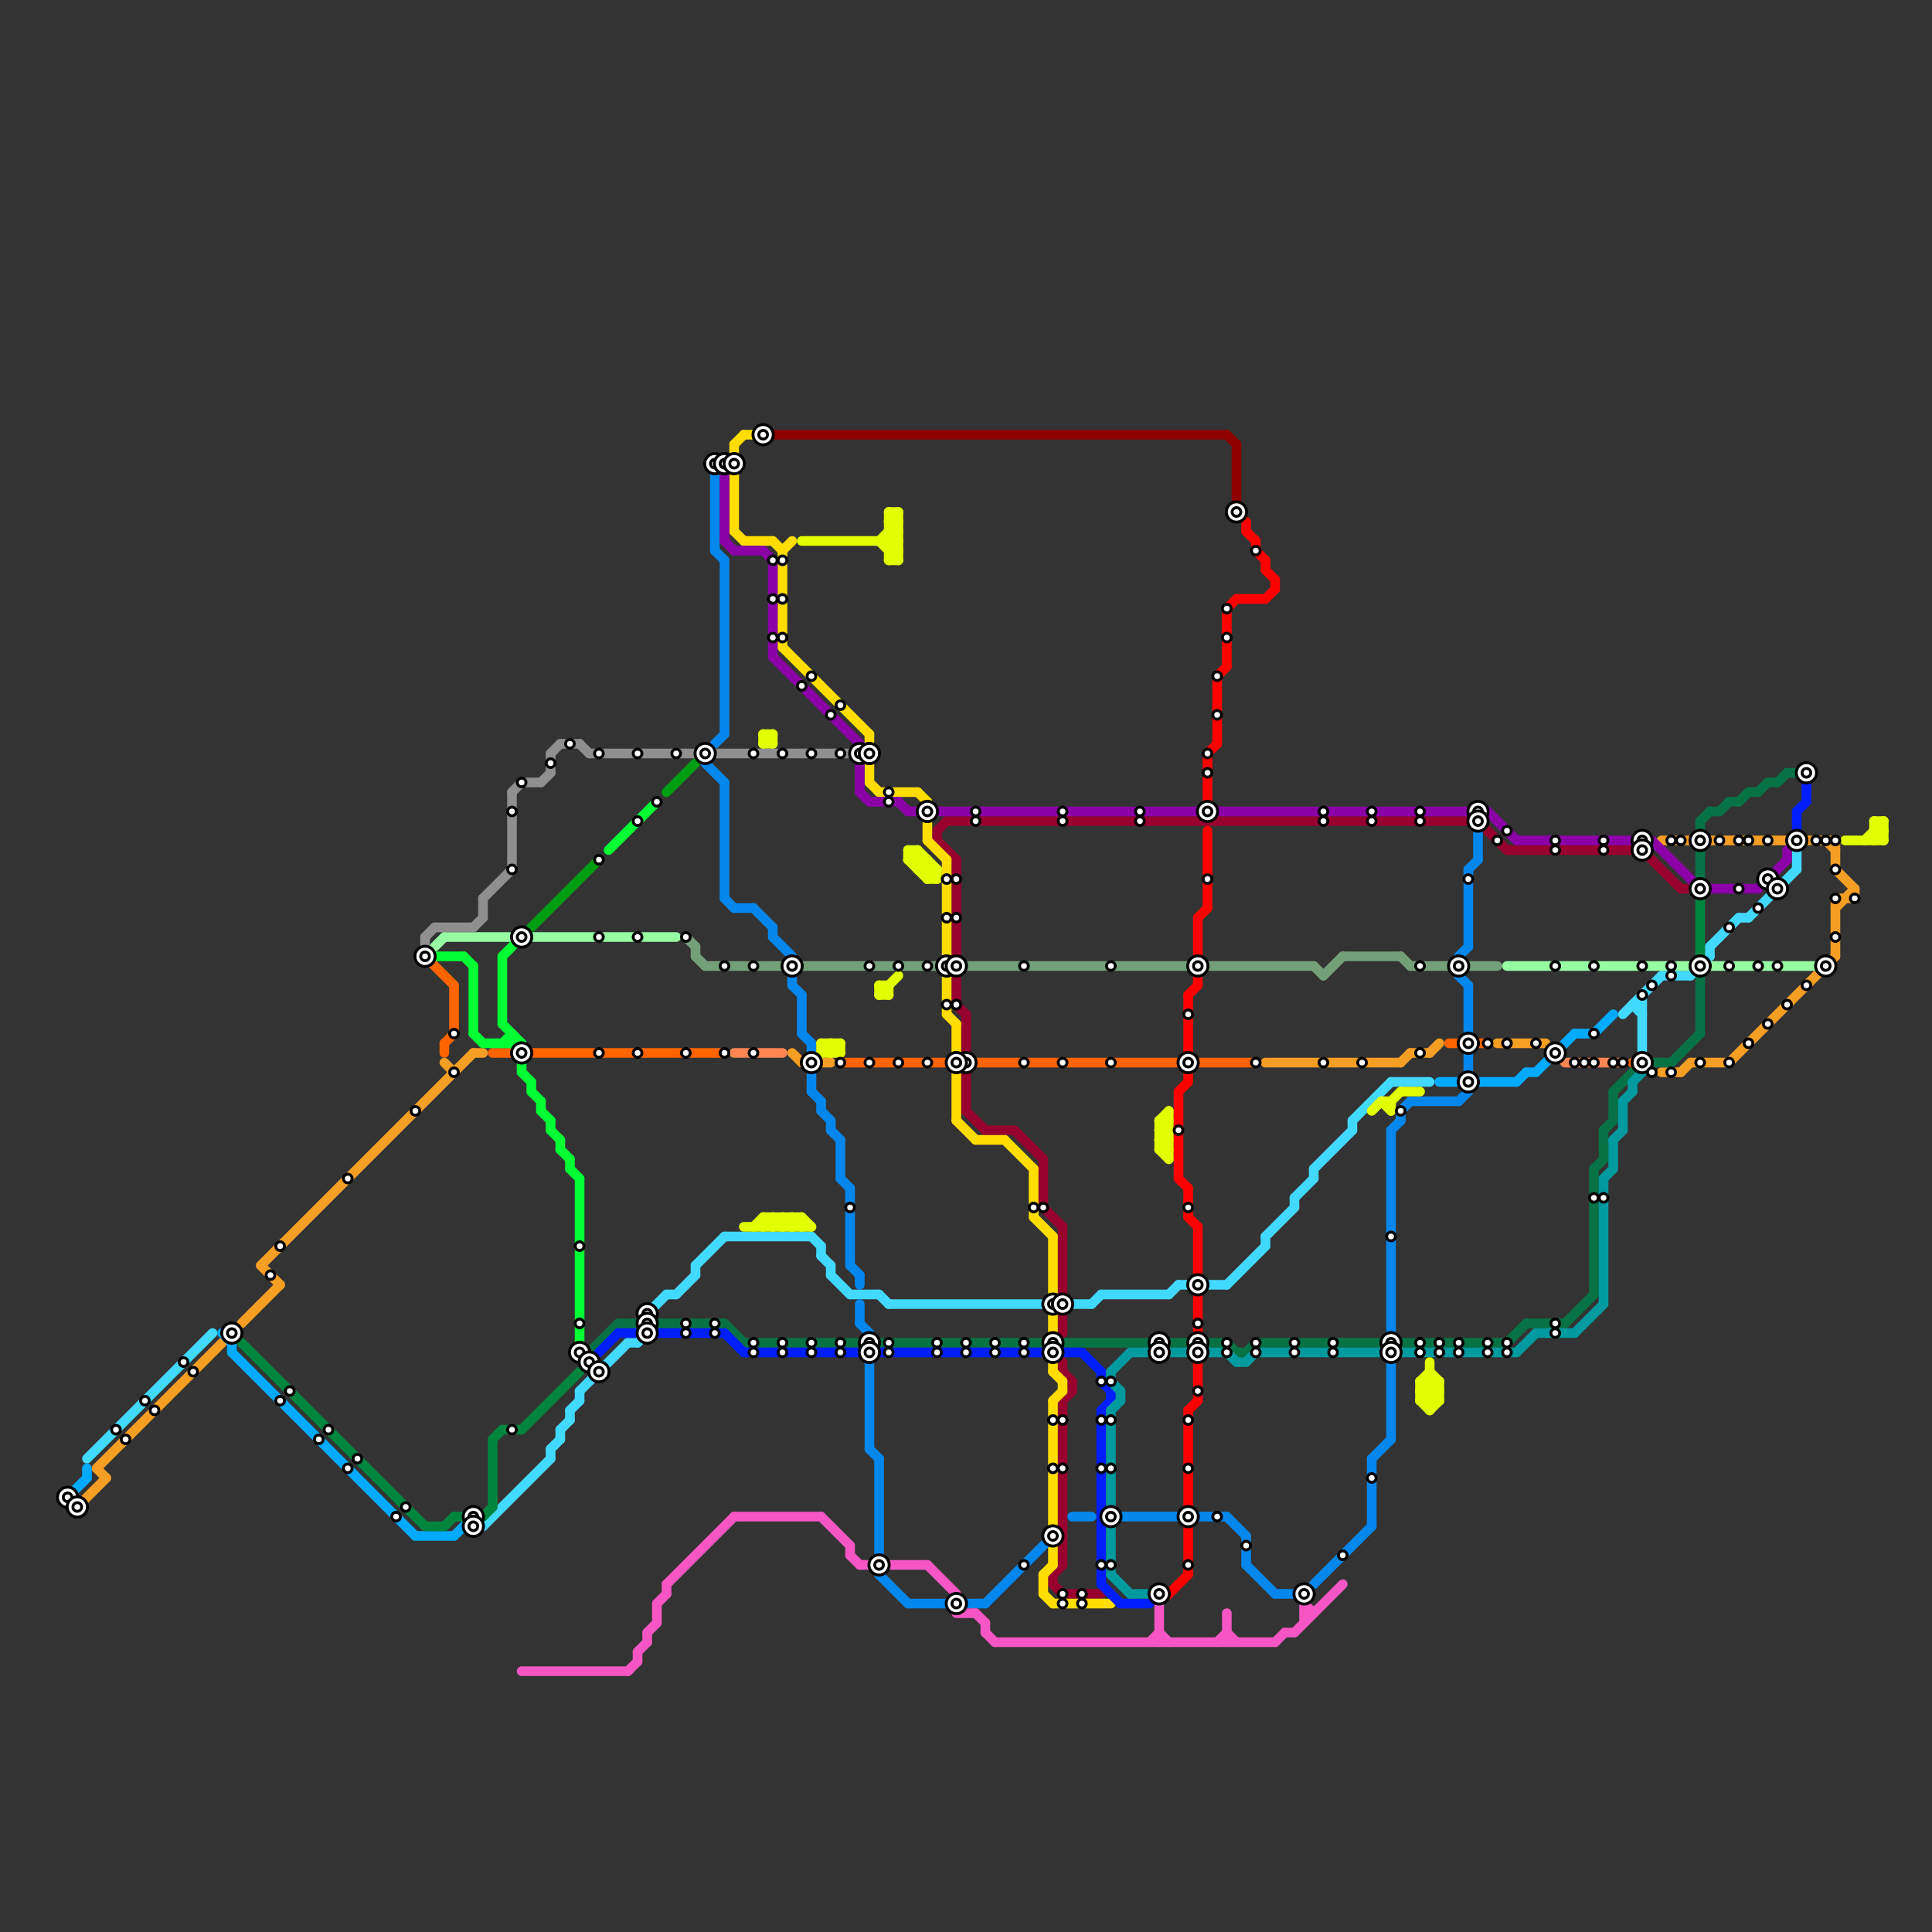 
<svg version="1.1" xmlns="http://www.w3.org/2000/svg" viewBox="0 0 200 200">
<rect x="0" y="0" width="200" height="200" fill="#333333" stroke="none"/>
<style>text { font: 1px Helvetica; font-weight: 600; white-space: pre; dominant-baseline: central; } line { stroke-width: 1; fill: none; stroke-linecap: round; stroke-linejoin: round; } .c0 { stroke: #42d9ff } .c1 { stroke: #f59e24 } .c2 { stroke: #73a079 } .c3 { stroke: #98002e } .c4 { stroke: #ffdd00 } .c5 { stroke: #077344 } .c6 { stroke: #001eff } .c7 { stroke: #0487ec } .c8 { stroke: #f556c3 } .c9 { stroke: #8f0000 } .c10 { stroke: #8c00a8 } .c11 { stroke: #ff6400 } .c12 { stroke: #009a9f } .c13 { stroke: #e1ff00 } .c14 { stroke: #ff0000 } .c15 { stroke: #00aaff } .c16 { stroke: #96fda2 } .c17 { stroke: #ff8652 } .c18 { stroke: #00853f } .c19 { stroke: #8f8f8f } .c20 { stroke: #00ff33 } .c21 { stroke: #019d13 }</style><defs><g id="wm-xf"><circle r="1.2" fill="#000"/><circle r="0.9" fill="#fff"/><circle r="0.6" fill="#000"/><circle r="0.3" fill="#fff"/></g><g id="wm"><circle r="0.6" fill="#000"/><circle r="0.3" fill="#fff"/></g></defs><line class="c0" x1="85" y1="129" x2="85" y2="130"/><line class="c0" x1="84" y1="128" x2="85" y2="129"/><line class="c0" x1="59" y1="146" x2="59" y2="147"/><line class="c0" x1="172" y1="101" x2="175" y2="101"/><line class="c0" x1="60" y1="144" x2="65" y2="139"/><line class="c0" x1="122" y1="133" x2="127" y2="133"/><line class="c0" x1="140" y1="116" x2="144" y2="112"/><line class="c0" x1="9" y1="151" x2="22" y2="138"/><line class="c0" x1="59" y1="146" x2="60" y2="145"/><line class="c0" x1="169" y1="104" x2="170" y2="104"/><line class="c0" x1="134" y1="124" x2="134" y2="125"/><line class="c0" x1="86" y1="131" x2="86" y2="132"/><line class="c0" x1="66" y1="139" x2="67" y2="138"/><line class="c0" x1="49" y1="158" x2="50" y2="158"/><line class="c0" x1="186" y1="88" x2="186" y2="90"/><line class="c0" x1="70" y1="134" x2="72" y2="132"/><line class="c0" x1="111" y1="135" x2="113" y2="135"/><line class="c0" x1="140" y1="116" x2="140" y2="117"/><line class="c0" x1="85" y1="130" x2="86" y2="131"/><line class="c0" x1="134" y1="124" x2="136" y2="122"/><line class="c0" x1="60" y1="144" x2="60" y2="145"/><line class="c0" x1="67" y1="136" x2="67" y2="138"/><line class="c0" x1="136" y1="121" x2="140" y2="117"/><line class="c0" x1="170" y1="103" x2="170" y2="109"/><line class="c0" x1="72" y1="131" x2="72" y2="132"/><line class="c0" x1="72" y1="131" x2="75" y2="128"/><line class="c0" x1="177" y1="98" x2="180" y2="95"/><line class="c0" x1="57" y1="150" x2="57" y2="151"/><line class="c0" x1="50" y1="158" x2="57" y2="151"/><line class="c0" x1="180" y1="95" x2="181" y2="95"/><line class="c0" x1="136" y1="121" x2="136" y2="122"/><line class="c0" x1="121" y1="134" x2="122" y2="133"/><line class="c0" x1="75" y1="128" x2="84" y2="128"/><line class="c0" x1="144" y1="112" x2="148" y2="112"/><line class="c0" x1="177" y1="98" x2="177" y2="99"/><line class="c0" x1="127" y1="133" x2="131" y2="129"/><line class="c0" x1="69" y1="134" x2="70" y2="134"/><line class="c0" x1="65" y1="139" x2="66" y2="139"/><line class="c0" x1="131" y1="128" x2="134" y2="125"/><line class="c0" x1="67" y1="136" x2="69" y2="134"/><line class="c0" x1="168" y1="105" x2="172" y2="101"/><line class="c0" x1="58" y1="148" x2="58" y2="149"/><line class="c0" x1="113" y1="135" x2="114" y2="134"/><line class="c0" x1="175" y1="101" x2="177" y2="99"/><line class="c0" x1="86" y1="132" x2="88" y2="134"/><line class="c0" x1="131" y1="128" x2="131" y2="129"/><line class="c0" x1="88" y1="134" x2="91" y2="134"/><line class="c0" x1="91" y1="134" x2="92" y2="135"/><line class="c0" x1="114" y1="134" x2="121" y2="134"/><line class="c0" x1="57" y1="150" x2="58" y2="149"/><line class="c0" x1="181" y1="95" x2="186" y2="90"/><line class="c0" x1="169" y1="104" x2="170" y2="105"/><line class="c0" x1="58" y1="148" x2="59" y2="147"/><line class="c0" x1="92" y1="135" x2="108" y2="135"/><line class="c1" x1="131" y1="110" x2="145" y2="110"/><line class="c1" x1="145" y1="110" x2="146" y2="109"/><line class="c1" x1="190" y1="90" x2="192" y2="92"/><line class="c1" x1="8" y1="156" x2="11" y2="153"/><line class="c1" x1="174" y1="111" x2="175" y2="110"/><line class="c1" x1="179" y1="110" x2="190" y2="99"/><line class="c1" x1="172" y1="111" x2="174" y2="111"/><line class="c1" x1="82" y1="109" x2="83" y2="110"/><line class="c1" x1="148" y1="109" x2="149" y2="108"/><line class="c1" x1="175" y1="110" x2="179" y2="110"/><line class="c1" x1="27" y1="131" x2="49" y2="109"/><line class="c1" x1="190" y1="93" x2="190" y2="99"/><line class="c1" x1="190" y1="87" x2="190" y2="90"/><line class="c1" x1="25" y1="137" x2="29" y2="133"/><line class="c1" x1="190" y1="94" x2="192" y2="92"/><line class="c1" x1="10" y1="152" x2="11" y2="153"/><line class="c1" x1="27" y1="131" x2="29" y2="133"/><line class="c1" x1="46" y1="110" x2="47" y2="111"/><line class="c1" x1="190" y1="93" x2="192" y2="93"/><line class="c1" x1="172" y1="87" x2="190" y2="87"/><line class="c1" x1="192" y1="92" x2="192" y2="93"/><line class="c1" x1="10" y1="152" x2="23" y2="139"/><line class="c1" x1="155" y1="108" x2="160" y2="108"/><line class="c1" x1="49" y1="109" x2="50" y2="109"/><line class="c1" x1="146" y1="109" x2="148" y2="109"/><line class="c1" x1="83" y1="110" x2="86" y2="110"/><line class="c1" x1="189" y1="87" x2="190" y2="88"/><line class="c2" x1="136" y1="100" x2="137" y2="101"/><line class="c2" x1="139" y1="99" x2="145" y2="99"/><line class="c2" x1="146" y1="100" x2="155" y2="100"/><line class="c2" x1="100" y1="100" x2="136" y2="100"/><line class="c2" x1="137" y1="101" x2="139" y2="99"/><line class="c2" x1="145" y1="99" x2="146" y2="100"/><line class="c2" x1="72" y1="98" x2="72" y2="99"/><line class="c2" x1="73" y1="100" x2="98" y2="100"/><line class="c2" x1="71" y1="97" x2="72" y2="98"/><line class="c2" x1="72" y1="99" x2="73" y2="100"/><line class="c3" x1="110" y1="142" x2="111" y2="143"/><line class="c3" x1="109" y1="163" x2="109" y2="164"/><line class="c3" x1="108" y1="120" x2="108" y2="125"/><line class="c3" x1="105" y1="117" x2="108" y2="120"/><line class="c3" x1="109" y1="163" x2="110" y2="162"/><line class="c3" x1="153" y1="85" x2="156" y2="88"/><line class="c3" x1="100" y1="105" x2="100" y2="115"/><line class="c3" x1="110" y1="141" x2="110" y2="142"/><line class="c3" x1="156" y1="88" x2="170" y2="88"/><line class="c3" x1="110" y1="145" x2="110" y2="162"/><line class="c3" x1="109" y1="164" x2="110" y2="165"/><line class="c3" x1="97" y1="86" x2="97" y2="87"/><line class="c3" x1="97" y1="87" x2="99" y2="89"/><line class="c3" x1="108" y1="125" x2="110" y2="127"/><line class="c3" x1="102" y1="117" x2="105" y2="117"/><line class="c3" x1="100" y1="115" x2="102" y2="117"/><line class="c3" x1="97" y1="86" x2="98" y2="85"/><line class="c3" x1="99" y1="89" x2="99" y2="104"/><line class="c3" x1="170" y1="88" x2="174" y2="92"/><line class="c3" x1="110" y1="127" x2="110" y2="138"/><line class="c3" x1="110" y1="145" x2="111" y2="144"/><line class="c3" x1="99" y1="104" x2="100" y2="105"/><line class="c3" x1="110" y1="165" x2="114" y2="165"/><line class="c3" x1="174" y1="92" x2="175" y2="92"/><line class="c3" x1="98" y1="85" x2="153" y2="85"/><line class="c3" x1="111" y1="143" x2="111" y2="144"/><line class="c4" x1="98" y1="89" x2="98" y2="99"/><line class="c4" x1="96" y1="87" x2="98" y2="89"/><line class="c4" x1="109" y1="142" x2="110" y2="143"/><line class="c4" x1="109" y1="128" x2="109" y2="142"/><line class="c4" x1="76" y1="55" x2="77" y2="56"/><line class="c4" x1="107" y1="121" x2="107" y2="126"/><line class="c4" x1="98" y1="101" x2="98" y2="105"/><line class="c4" x1="77" y1="56" x2="80" y2="56"/><line class="c4" x1="98" y1="105" x2="99" y2="106"/><line class="c4" x1="77" y1="45" x2="78" y2="45"/><line class="c4" x1="99" y1="116" x2="101" y2="118"/><line class="c4" x1="110" y1="143" x2="110" y2="144"/><line class="c4" x1="109" y1="166" x2="115" y2="166"/><line class="c4" x1="109" y1="160" x2="109" y2="162"/><line class="c4" x1="90" y1="81" x2="91" y2="82"/><line class="c4" x1="90" y1="79" x2="90" y2="81"/><line class="c4" x1="76" y1="46" x2="77" y2="45"/><line class="c4" x1="80" y1="56" x2="81" y2="57"/><line class="c4" x1="90" y1="76" x2="90" y2="77"/><line class="c4" x1="109" y1="145" x2="109" y2="158"/><line class="c4" x1="81" y1="57" x2="81" y2="67"/><line class="c4" x1="104" y1="118" x2="107" y2="121"/><line class="c4" x1="108" y1="163" x2="109" y2="162"/><line class="c4" x1="109" y1="145" x2="110" y2="144"/><line class="c4" x1="101" y1="118" x2="104" y2="118"/><line class="c4" x1="76" y1="46" x2="76" y2="55"/><line class="c4" x1="99" y1="106" x2="99" y2="109"/><line class="c4" x1="81" y1="57" x2="82" y2="56"/><line class="c4" x1="108" y1="165" x2="109" y2="166"/><line class="c4" x1="81" y1="67" x2="90" y2="76"/><line class="c4" x1="95" y1="82" x2="96" y2="83"/><line class="c4" x1="96" y1="83" x2="96" y2="87"/><line class="c4" x1="99" y1="111" x2="99" y2="116"/><line class="c4" x1="107" y1="126" x2="109" y2="128"/><line class="c4" x1="91" y1="82" x2="95" y2="82"/><line class="c4" x1="108" y1="163" x2="108" y2="165"/><line class="c5" x1="75" y1="137" x2="77" y2="139"/><line class="c5" x1="165" y1="121" x2="165" y2="134"/><line class="c5" x1="127" y1="139" x2="128" y2="140"/><line class="c5" x1="128" y1="140" x2="129" y2="140"/><line class="c5" x1="176" y1="88" x2="176" y2="91"/><line class="c5" x1="110" y1="139" x2="123" y2="139"/><line class="c5" x1="165" y1="121" x2="166" y2="120"/><line class="c5" x1="162" y1="137" x2="165" y2="134"/><line class="c5" x1="181" y1="82" x2="182" y2="82"/><line class="c5" x1="167" y1="113" x2="169" y2="111"/><line class="c5" x1="184" y1="81" x2="185" y2="80"/><line class="c5" x1="182" y1="82" x2="183" y2="81"/><line class="c5" x1="145" y1="139" x2="156" y2="139"/><line class="c5" x1="158" y1="137" x2="162" y2="137"/><line class="c5" x1="156" y1="139" x2="158" y2="137"/><line class="c5" x1="180" y1="83" x2="181" y2="82"/><line class="c5" x1="176" y1="85" x2="176" y2="86"/><line class="c5" x1="68" y1="137" x2="75" y2="137"/><line class="c5" x1="183" y1="81" x2="184" y2="81"/><line class="c5" x1="77" y1="139" x2="108" y2="139"/><line class="c5" x1="166" y1="117" x2="167" y2="116"/><line class="c5" x1="178" y1="84" x2="179" y2="83"/><line class="c5" x1="176" y1="101" x2="176" y2="107"/><line class="c5" x1="167" y1="113" x2="167" y2="116"/><line class="c5" x1="125" y1="139" x2="127" y2="139"/><line class="c5" x1="129" y1="140" x2="130" y2="139"/><line class="c5" x1="61" y1="140" x2="61" y2="141"/><line class="c5" x1="171" y1="110" x2="173" y2="110"/><line class="c5" x1="176" y1="85" x2="177" y2="84"/><line class="c5" x1="166" y1="117" x2="166" y2="120"/><line class="c5" x1="185" y1="80" x2="187" y2="80"/><line class="c5" x1="179" y1="83" x2="180" y2="83"/><line class="c5" x1="173" y1="110" x2="176" y2="107"/><line class="c5" x1="130" y1="139" x2="143" y2="139"/><line class="c5" x1="61" y1="140" x2="64" y2="137"/><line class="c5" x1="177" y1="84" x2="178" y2="84"/><line class="c5" x1="64" y1="137" x2="66" y2="137"/><line class="c6" x1="62" y1="140" x2="64" y2="138"/><line class="c6" x1="114" y1="146" x2="114" y2="164"/><line class="c6" x1="187" y1="81" x2="187" y2="83"/><line class="c6" x1="114" y1="146" x2="115" y2="145"/><line class="c6" x1="75" y1="138" x2="77" y2="140"/><line class="c6" x1="186" y1="84" x2="187" y2="83"/><line class="c6" x1="68" y1="138" x2="75" y2="138"/><line class="c6" x1="114" y1="142" x2="114" y2="143"/><line class="c6" x1="110" y1="140" x2="112" y2="140"/><line class="c6" x1="186" y1="84" x2="186" y2="86"/><line class="c6" x1="114" y1="143" x2="115" y2="144"/><line class="c6" x1="116" y1="166" x2="119" y2="166"/><line class="c6" x1="115" y1="144" x2="115" y2="145"/><line class="c6" x1="112" y1="140" x2="114" y2="142"/><line class="c6" x1="77" y1="140" x2="108" y2="140"/><line class="c6" x1="64" y1="138" x2="66" y2="138"/><line class="c6" x1="114" y1="164" x2="116" y2="166"/><line class="c7" x1="89" y1="137" x2="90" y2="138"/><line class="c7" x1="153" y1="86" x2="153" y2="89"/><line class="c7" x1="84" y1="113" x2="85" y2="114"/><line class="c7" x1="82" y1="102" x2="83" y2="103"/><line class="c7" x1="151" y1="114" x2="152" y2="113"/><line class="c7" x1="145" y1="115" x2="145" y2="116"/><line class="c7" x1="129" y1="159" x2="129" y2="162"/><line class="c7" x1="152" y1="90" x2="152" y2="98"/><line class="c7" x1="85" y1="114" x2="85" y2="115"/><line class="c7" x1="89" y1="135" x2="89" y2="137"/><line class="c7" x1="74" y1="48" x2="74" y2="57"/><line class="c7" x1="82" y1="101" x2="82" y2="102"/><line class="c7" x1="132" y1="165" x2="134" y2="165"/><line class="c7" x1="144" y1="117" x2="145" y2="116"/><line class="c7" x1="90" y1="150" x2="91" y2="151"/><line class="c7" x1="151" y1="101" x2="152" y2="102"/><line class="c7" x1="127" y1="157" x2="129" y2="159"/><line class="c7" x1="83" y1="107" x2="84" y2="108"/><line class="c7" x1="88" y1="131" x2="89" y2="132"/><line class="c7" x1="74" y1="77" x2="75" y2="76"/><line class="c7" x1="87" y1="118" x2="87" y2="122"/><line class="c7" x1="152" y1="102" x2="152" y2="107"/><line class="c7" x1="87" y1="122" x2="88" y2="123"/><line class="c7" x1="94" y1="166" x2="102" y2="166"/><line class="c7" x1="129" y1="162" x2="132" y2="165"/><line class="c7" x1="85" y1="115" x2="86" y2="116"/><line class="c7" x1="83" y1="103" x2="83" y2="107"/><line class="c7" x1="86" y1="116" x2="86" y2="117"/><line class="c7" x1="102" y1="166" x2="109" y2="159"/><line class="c7" x1="145" y1="115" x2="146" y2="114"/><line class="c7" x1="75" y1="93" x2="76" y2="94"/><line class="c7" x1="91" y1="163" x2="94" y2="166"/><line class="c7" x1="111" y1="157" x2="113" y2="157"/><line class="c7" x1="116" y1="157" x2="127" y2="157"/><line class="c7" x1="84" y1="108" x2="84" y2="109"/><line class="c7" x1="88" y1="123" x2="88" y2="131"/><line class="c7" x1="142" y1="151" x2="142" y2="158"/><line class="c7" x1="91" y1="151" x2="91" y2="163"/><line class="c7" x1="142" y1="151" x2="144" y2="149"/><line class="c7" x1="75" y1="58" x2="75" y2="76"/><line class="c7" x1="152" y1="109" x2="152" y2="111"/><line class="c7" x1="74" y1="57" x2="75" y2="58"/><line class="c7" x1="80" y1="96" x2="80" y2="97"/><line class="c7" x1="80" y1="97" x2="82" y2="99"/><line class="c7" x1="84" y1="111" x2="84" y2="113"/><line class="c7" x1="89" y1="132" x2="89" y2="133"/><line class="c7" x1="73" y1="79" x2="75" y2="81"/><line class="c7" x1="76" y1="94" x2="78" y2="94"/><line class="c7" x1="152" y1="90" x2="153" y2="89"/><line class="c7" x1="78" y1="94" x2="80" y2="96"/><line class="c7" x1="90" y1="141" x2="90" y2="150"/><line class="c7" x1="86" y1="117" x2="87" y2="118"/><line class="c7" x1="151" y1="99" x2="152" y2="98"/><line class="c7" x1="144" y1="141" x2="144" y2="149"/><line class="c7" x1="136" y1="164" x2="142" y2="158"/><line class="c7" x1="75" y1="81" x2="75" y2="93"/><line class="c7" x1="146" y1="114" x2="151" y2="114"/><line class="c7" x1="144" y1="117" x2="144" y2="139"/><line class="c8" x1="65" y1="173" x2="66" y2="172"/><line class="c8" x1="103" y1="170" x2="132" y2="170"/><line class="c8" x1="120" y1="166" x2="120" y2="170"/><line class="c8" x1="99" y1="167" x2="101" y2="167"/><line class="c8" x1="66" y1="171" x2="66" y2="172"/><line class="c8" x1="127" y1="169" x2="128" y2="170"/><line class="c8" x1="68" y1="166" x2="68" y2="168"/><line class="c8" x1="67" y1="169" x2="68" y2="168"/><line class="c8" x1="69" y1="164" x2="69" y2="165"/><line class="c8" x1="66" y1="171" x2="67" y2="170"/><line class="c8" x1="132" y1="170" x2="133" y2="169"/><line class="c8" x1="89" y1="162" x2="90" y2="162"/><line class="c8" x1="101" y1="167" x2="102" y2="168"/><line class="c8" x1="54" y1="173" x2="65" y2="173"/><line class="c8" x1="88" y1="161" x2="89" y2="162"/><line class="c8" x1="134" y1="169" x2="139" y2="164"/><line class="c8" x1="119" y1="170" x2="120" y2="169"/><line class="c8" x1="102" y1="168" x2="102" y2="169"/><line class="c8" x1="127" y1="167" x2="127" y2="170"/><line class="c8" x1="133" y1="169" x2="134" y2="169"/><line class="c8" x1="102" y1="169" x2="103" y2="170"/><line class="c8" x1="92" y1="162" x2="96" y2="162"/><line class="c8" x1="68" y1="166" x2="69" y2="165"/><line class="c8" x1="135" y1="166" x2="136" y2="167"/><line class="c8" x1="135" y1="167" x2="136" y2="167"/><line class="c8" x1="135" y1="165" x2="135" y2="168"/><line class="c8" x1="69" y1="164" x2="76" y2="157"/><line class="c8" x1="120" y1="169" x2="121" y2="170"/><line class="c8" x1="96" y1="162" x2="99" y2="165"/><line class="c8" x1="126" y1="170" x2="127" y2="169"/><line class="c8" x1="85" y1="157" x2="88" y2="160"/><line class="c8" x1="67" y1="169" x2="67" y2="170"/><line class="c8" x1="76" y1="157" x2="85" y2="157"/><line class="c8" x1="88" y1="160" x2="88" y2="161"/><line class="c9" x1="127" y1="45" x2="128" y2="46"/><line class="c9" x1="79" y1="45" x2="127" y2="45"/><line class="c9" x1="128" y1="46" x2="128" y2="53"/><line class="c10" x1="171" y1="87" x2="176" y2="92"/><line class="c10" x1="185" y1="88" x2="185" y2="89"/><line class="c10" x1="76" y1="57" x2="79" y2="57"/><line class="c10" x1="94" y1="84" x2="95" y2="84"/><line class="c10" x1="80" y1="58" x2="80" y2="68"/><line class="c10" x1="80" y1="68" x2="89" y2="77"/><line class="c10" x1="176" y1="92" x2="182" y2="92"/><line class="c10" x1="126" y1="84" x2="154" y2="84"/><line class="c10" x1="157" y1="87" x2="171" y2="87"/><line class="c10" x1="75" y1="56" x2="76" y2="57"/><line class="c10" x1="89" y1="79" x2="89" y2="82"/><line class="c10" x1="89" y1="82" x2="90" y2="83"/><line class="c10" x1="75" y1="48" x2="75" y2="56"/><line class="c10" x1="182" y1="92" x2="185" y2="89"/><line class="c10" x1="90" y1="83" x2="93" y2="83"/><line class="c10" x1="154" y1="84" x2="157" y2="87"/><line class="c10" x1="79" y1="57" x2="80" y2="58"/><line class="c10" x1="97" y1="84" x2="124" y2="84"/><line class="c10" x1="93" y1="83" x2="94" y2="84"/><line class="c11" x1="46" y1="108" x2="47" y2="107"/><line class="c11" x1="47" y1="102" x2="47" y2="107"/><line class="c11" x1="150" y1="108" x2="154" y2="108"/><line class="c11" x1="170" y1="110" x2="171" y2="111"/><line class="c11" x1="87" y1="110" x2="99" y2="110"/><line class="c11" x1="51" y1="109" x2="53" y2="109"/><line class="c11" x1="101" y1="110" x2="130" y2="110"/><line class="c11" x1="44" y1="99" x2="47" y2="102"/><line class="c11" x1="169" y1="110" x2="170" y2="110"/><line class="c11" x1="55" y1="109" x2="75" y2="109"/><line class="c11" x1="46" y1="108" x2="46" y2="109"/><line class="c12" x1="115" y1="142" x2="115" y2="143"/><line class="c12" x1="128" y1="141" x2="129" y2="141"/><line class="c12" x1="169" y1="112" x2="169" y2="113"/><line class="c12" x1="129" y1="141" x2="130" y2="140"/><line class="c12" x1="157" y1="140" x2="159" y2="138"/><line class="c12" x1="167" y1="118" x2="168" y2="117"/><line class="c12" x1="115" y1="142" x2="117" y2="140"/><line class="c12" x1="117" y1="165" x2="119" y2="165"/><line class="c12" x1="115" y1="146" x2="116" y2="145"/><line class="c12" x1="115" y1="163" x2="117" y2="165"/><line class="c12" x1="169" y1="112" x2="170" y2="111"/><line class="c12" x1="167" y1="118" x2="167" y2="121"/><line class="c12" x1="159" y1="138" x2="163" y2="138"/><line class="c12" x1="168" y1="114" x2="169" y2="113"/><line class="c12" x1="116" y1="144" x2="116" y2="145"/><line class="c12" x1="115" y1="143" x2="116" y2="144"/><line class="c12" x1="117" y1="140" x2="127" y2="140"/><line class="c12" x1="168" y1="114" x2="168" y2="117"/><line class="c12" x1="163" y1="138" x2="166" y2="135"/><line class="c12" x1="166" y1="122" x2="166" y2="135"/><line class="c12" x1="127" y1="140" x2="128" y2="141"/><line class="c12" x1="130" y1="140" x2="157" y2="140"/><line class="c12" x1="166" y1="122" x2="167" y2="121"/><line class="c12" x1="115" y1="146" x2="115" y2="163"/><line class="c13" x1="120" y1="118" x2="121" y2="119"/><line class="c13" x1="92" y1="57" x2="93" y2="57"/><line class="c13" x1="80" y1="127" x2="81" y2="126"/><line class="c13" x1="120" y1="117" x2="121" y2="117"/><line class="c13" x1="91" y1="102" x2="91" y2="103"/><line class="c13" x1="92" y1="58" x2="93" y2="57"/><line class="c13" x1="80" y1="126" x2="80" y2="127"/><line class="c13" x1="79" y1="127" x2="80" y2="126"/><line class="c13" x1="92" y1="53" x2="93" y2="54"/><line class="c13" x1="194" y1="87" x2="195" y2="86"/><line class="c13" x1="147" y1="145" x2="149" y2="143"/><line class="c13" x1="92" y1="55" x2="93" y2="56"/><line class="c13" x1="92" y1="54" x2="93" y2="54"/><line class="c13" x1="79" y1="126" x2="83" y2="126"/><line class="c13" x1="79" y1="126" x2="80" y2="127"/><line class="c13" x1="148" y1="142" x2="149" y2="143"/><line class="c13" x1="81" y1="127" x2="82" y2="126"/><line class="c13" x1="82" y1="126" x2="83" y2="127"/><line class="c13" x1="85" y1="108" x2="85" y2="109"/><line class="c13" x1="147" y1="145" x2="149" y2="145"/><line class="c13" x1="83" y1="126" x2="83" y2="127"/><line class="c13" x1="91" y1="102" x2="92" y2="103"/><line class="c13" x1="96" y1="91" x2="97" y2="91"/><line class="c13" x1="148" y1="145" x2="149" y2="144"/><line class="c13" x1="144" y1="114" x2="145" y2="113"/><line class="c13" x1="79" y1="76" x2="80" y2="77"/><line class="c13" x1="147" y1="143" x2="148" y2="142"/><line class="c13" x1="194" y1="85" x2="195" y2="85"/><line class="c13" x1="95" y1="90" x2="96" y2="89"/><line class="c13" x1="149" y1="143" x2="149" y2="145"/><line class="c13" x1="91" y1="56" x2="93" y2="54"/><line class="c13" x1="79" y1="77" x2="80" y2="77"/><line class="c13" x1="193" y1="87" x2="195" y2="85"/><line class="c13" x1="94" y1="89" x2="95" y2="88"/><line class="c13" x1="120" y1="117" x2="121" y2="116"/><line class="c13" x1="97" y1="90" x2="97" y2="91"/><line class="c13" x1="86" y1="109" x2="87" y2="108"/><line class="c13" x1="77" y1="127" x2="84" y2="127"/><line class="c13" x1="120" y1="116" x2="121" y2="116"/><line class="c13" x1="95" y1="88" x2="95" y2="90"/><line class="c13" x1="96" y1="89" x2="96" y2="91"/><line class="c13" x1="94" y1="88" x2="97" y2="91"/><line class="c13" x1="143" y1="114" x2="144" y2="114"/><line class="c13" x1="81" y1="126" x2="81" y2="127"/><line class="c13" x1="147" y1="144" x2="148" y2="143"/><line class="c13" x1="92" y1="54" x2="93" y2="53"/><line class="c13" x1="92" y1="56" x2="93" y2="55"/><line class="c13" x1="120" y1="117" x2="121" y2="118"/><line class="c13" x1="91" y1="56" x2="93" y2="58"/><line class="c13" x1="92" y1="58" x2="93" y2="58"/><line class="c13" x1="120" y1="116" x2="120" y2="119"/><line class="c13" x1="82" y1="126" x2="82" y2="127"/><line class="c13" x1="91" y1="103" x2="93" y2="101"/><line class="c13" x1="86" y1="108" x2="86" y2="109"/><line class="c13" x1="91" y1="102" x2="92" y2="102"/><line class="c13" x1="147" y1="144" x2="148" y2="145"/><line class="c13" x1="147" y1="144" x2="149" y2="144"/><line class="c13" x1="92" y1="54" x2="93" y2="55"/><line class="c13" x1="92" y1="56" x2="93" y2="57"/><line class="c13" x1="147" y1="143" x2="149" y2="143"/><line class="c13" x1="79" y1="76" x2="80" y2="76"/><line class="c13" x1="145" y1="113" x2="147" y2="113"/><line class="c13" x1="87" y1="108" x2="87" y2="109"/><line class="c13" x1="95" y1="90" x2="97" y2="90"/><line class="c13" x1="83" y1="126" x2="84" y2="127"/><line class="c13" x1="120" y1="119" x2="121" y2="119"/><line class="c13" x1="79" y1="76" x2="79" y2="77"/><line class="c13" x1="94" y1="88" x2="95" y2="88"/><line class="c13" x1="194" y1="86" x2="195" y2="87"/><line class="c13" x1="120" y1="118" x2="121" y2="118"/><line class="c13" x1="92" y1="57" x2="93" y2="56"/><line class="c13" x1="86" y1="108" x2="87" y2="109"/><line class="c13" x1="83" y1="56" x2="93" y2="56"/><line class="c13" x1="147" y1="143" x2="149" y2="145"/><line class="c13" x1="79" y1="77" x2="80" y2="76"/><line class="c13" x1="85" y1="109" x2="86" y2="108"/><line class="c13" x1="95" y1="88" x2="97" y2="90"/><line class="c13" x1="94" y1="89" x2="96" y2="89"/><line class="c13" x1="92" y1="53" x2="93" y2="53"/><line class="c13" x1="92" y1="55" x2="93" y2="55"/><line class="c13" x1="148" y1="143" x2="149" y2="144"/><line class="c13" x1="148" y1="141" x2="148" y2="146"/><line class="c13" x1="80" y1="126" x2="81" y2="127"/><line class="c13" x1="120" y1="116" x2="121" y2="115"/><line class="c13" x1="78" y1="127" x2="79" y2="126"/><line class="c13" x1="142" y1="115" x2="143" y2="114"/><line class="c13" x1="94" y1="89" x2="96" y2="91"/><line class="c13" x1="81" y1="126" x2="82" y2="127"/><line class="c13" x1="85" y1="108" x2="87" y2="108"/><line class="c13" x1="96" y1="91" x2="97" y2="90"/><line class="c13" x1="148" y1="146" x2="149" y2="145"/><line class="c13" x1="120" y1="116" x2="121" y2="117"/><line class="c13" x1="85" y1="108" x2="86" y2="109"/><line class="c13" x1="143" y1="114" x2="144" y2="115"/><line class="c13" x1="92" y1="53" x2="92" y2="58"/><line class="c13" x1="92" y1="102" x2="92" y2="103"/><line class="c13" x1="147" y1="143" x2="147" y2="145"/><line class="c13" x1="195" y1="85" x2="195" y2="87"/><line class="c13" x1="144" y1="114" x2="144" y2="115"/><line class="c13" x1="191" y1="87" x2="195" y2="87"/><line class="c13" x1="80" y1="76" x2="80" y2="77"/><line class="c13" x1="120" y1="119" x2="121" y2="118"/><line class="c13" x1="194" y1="86" x2="195" y2="86"/><line class="c13" x1="94" y1="88" x2="94" y2="89"/><line class="c13" x1="82" y1="127" x2="83" y2="126"/><line class="c13" x1="93" y1="53" x2="93" y2="58"/><line class="c13" x1="194" y1="85" x2="194" y2="87"/><line class="c13" x1="194" y1="85" x2="195" y2="86"/><line class="c13" x1="91" y1="103" x2="92" y2="103"/><line class="c13" x1="120" y1="118" x2="121" y2="117"/><line class="c13" x1="147" y1="145" x2="148" y2="146"/><line class="c13" x1="85" y1="109" x2="87" y2="109"/><line class="c13" x1="79" y1="126" x2="79" y2="127"/><line class="c13" x1="121" y1="115" x2="121" y2="120"/><line class="c13" x1="120" y1="119" x2="121" y2="120"/><line class="c14" x1="132" y1="60" x2="132" y2="61"/><line class="c14" x1="122" y1="113" x2="123" y2="112"/><line class="c14" x1="130" y1="57" x2="131" y2="58"/><line class="c14" x1="129" y1="55" x2="130" y2="56"/><line class="c14" x1="123" y1="146" x2="124" y2="145"/><line class="c14" x1="123" y1="123" x2="123" y2="126"/><line class="c14" x1="131" y1="58" x2="131" y2="59"/><line class="c14" x1="123" y1="111" x2="123" y2="112"/><line class="c14" x1="124" y1="95" x2="125" y2="94"/><line class="c14" x1="130" y1="56" x2="130" y2="57"/><line class="c14" x1="122" y1="113" x2="122" y2="122"/><line class="c14" x1="125" y1="78" x2="126" y2="77"/><line class="c14" x1="129" y1="54" x2="129" y2="55"/><line class="c14" x1="124" y1="127" x2="124" y2="132"/><line class="c14" x1="124" y1="101" x2="124" y2="102"/><line class="c14" x1="131" y1="59" x2="132" y2="60"/><line class="c14" x1="128" y1="62" x2="131" y2="62"/><line class="c14" x1="126" y1="70" x2="126" y2="77"/><line class="c14" x1="123" y1="158" x2="123" y2="163"/><line class="c14" x1="120" y1="165" x2="121" y2="165"/><line class="c14" x1="123" y1="126" x2="124" y2="127"/><line class="c14" x1="126" y1="70" x2="127" y2="69"/><line class="c14" x1="125" y1="78" x2="125" y2="84"/><line class="c14" x1="124" y1="134" x2="124" y2="139"/><line class="c14" x1="121" y1="165" x2="123" y2="163"/><line class="c14" x1="123" y1="103" x2="124" y2="102"/><line class="c14" x1="127" y1="63" x2="128" y2="62"/><line class="c14" x1="131" y1="62" x2="132" y2="61"/><line class="c14" x1="122" y1="122" x2="123" y2="123"/><line class="c14" x1="123" y1="146" x2="123" y2="156"/><line class="c14" x1="127" y1="63" x2="127" y2="69"/><line class="c14" x1="123" y1="103" x2="123" y2="109"/><line class="c14" x1="125" y1="86" x2="125" y2="94"/><line class="c14" x1="124" y1="95" x2="124" y2="99"/><line class="c14" x1="124" y1="141" x2="124" y2="145"/><line class="c15" x1="47" y1="159" x2="48" y2="158"/><line class="c15" x1="23" y1="138" x2="24" y2="139"/><line class="c15" x1="24" y1="140" x2="43" y2="159"/><line class="c15" x1="163" y1="107" x2="165" y2="107"/><line class="c15" x1="23" y1="138" x2="24" y2="138"/><line class="c15" x1="24" y1="138" x2="24" y2="140"/><line class="c15" x1="7" y1="155" x2="9" y2="153"/><line class="c15" x1="43" y1="159" x2="47" y2="159"/><line class="c15" x1="149" y1="112" x2="157" y2="112"/><line class="c15" x1="9" y1="152" x2="9" y2="153"/><line class="c15" x1="159" y1="111" x2="163" y2="107"/><line class="c15" x1="165" y1="107" x2="167" y2="105"/><line class="c15" x1="158" y1="111" x2="159" y2="111"/><line class="c15" x1="157" y1="112" x2="158" y2="111"/><line class="c16" x1="46" y1="97" x2="53" y2="97"/><line class="c16" x1="177" y1="100" x2="188" y2="100"/><line class="c16" x1="45" y1="98" x2="46" y2="97"/><line class="c16" x1="156" y1="100" x2="175" y2="100"/><line class="c16" x1="55" y1="97" x2="70" y2="97"/><line class="c17" x1="162" y1="110" x2="168" y2="110"/><line class="c17" x1="76" y1="109" x2="81" y2="109"/><line class="c18" x1="54" y1="148" x2="60" y2="142"/><line class="c18" x1="52" y1="148" x2="54" y2="148"/><line class="c18" x1="51" y1="149" x2="52" y2="148"/><line class="c18" x1="176" y1="93" x2="176" y2="99"/><line class="c18" x1="44" y1="158" x2="46" y2="158"/><line class="c18" x1="25" y1="139" x2="44" y2="158"/><line class="c18" x1="50" y1="157" x2="51" y2="156"/><line class="c18" x1="46" y1="158" x2="47" y2="157"/><line class="c18" x1="47" y1="157" x2="50" y2="157"/><line class="c18" x1="51" y1="149" x2="51" y2="156"/><line class="c19" x1="50" y1="93" x2="53" y2="90"/><line class="c19" x1="56" y1="81" x2="57" y2="80"/><line class="c19" x1="44" y1="97" x2="44" y2="98"/><line class="c19" x1="45" y1="96" x2="49" y2="96"/><line class="c19" x1="50" y1="93" x2="50" y2="95"/><line class="c19" x1="60" y1="77" x2="61" y2="78"/><line class="c19" x1="53" y1="82" x2="54" y2="81"/><line class="c19" x1="58" y1="77" x2="60" y2="77"/><line class="c19" x1="53" y1="82" x2="53" y2="90"/><line class="c19" x1="61" y1="78" x2="90" y2="78"/><line class="c19" x1="57" y1="78" x2="57" y2="80"/><line class="c19" x1="44" y1="97" x2="45" y2="96"/><line class="c19" x1="49" y1="96" x2="50" y2="95"/><line class="c19" x1="57" y1="78" x2="58" y2="77"/><line class="c19" x1="54" y1="81" x2="56" y2="81"/><line class="c20" x1="58" y1="118" x2="58" y2="119"/><line class="c20" x1="52" y1="108" x2="53" y2="107"/><line class="c20" x1="45" y1="99" x2="48" y2="99"/><line class="c20" x1="60" y1="122" x2="60" y2="140"/><line class="c20" x1="50" y1="108" x2="54" y2="108"/><line class="c20" x1="49" y1="107" x2="50" y2="108"/><line class="c20" x1="63" y1="88" x2="68" y2="83"/><line class="c20" x1="48" y1="99" x2="49" y2="100"/><line class="c20" x1="56" y1="114" x2="56" y2="115"/><line class="c20" x1="56" y1="115" x2="57" y2="116"/><line class="c20" x1="53" y1="107" x2="53" y2="108"/><line class="c20" x1="59" y1="121" x2="60" y2="122"/><line class="c20" x1="52" y1="99" x2="54" y2="97"/><line class="c20" x1="57" y1="116" x2="57" y2="117"/><line class="c20" x1="52" y1="99" x2="52" y2="106"/><line class="c20" x1="52" y1="106" x2="54" y2="108"/><line class="c20" x1="55" y1="113" x2="56" y2="114"/><line class="c20" x1="59" y1="120" x2="59" y2="121"/><line class="c20" x1="53" y1="108" x2="54" y2="109"/><line class="c20" x1="54" y1="111" x2="55" y2="112"/><line class="c20" x1="49" y1="100" x2="49" y2="107"/><line class="c20" x1="58" y1="119" x2="59" y2="120"/><line class="c20" x1="54" y1="108" x2="54" y2="111"/><line class="c20" x1="57" y1="117" x2="58" y2="118"/><line class="c20" x1="55" y1="112" x2="55" y2="113"/><line class="c21" x1="69" y1="82" x2="72" y2="79"/><line class="c21" x1="55" y1="96" x2="62" y2="89"/>

<use x="100" y="110" href="#wm-xf"/><use x="100" y="139" href="#wm"/><use x="100" y="140" href="#wm"/><use x="101" y="84" href="#wm"/><use x="101" y="85" href="#wm"/><use x="103" y="139" href="#wm"/><use x="103" y="140" href="#wm"/><use x="106" y="100" href="#wm"/><use x="106" y="110" href="#wm"/><use x="106" y="139" href="#wm"/><use x="106" y="140" href="#wm"/><use x="106" y="162" href="#wm"/><use x="107" y="125" href="#wm"/><use x="108" y="125" href="#wm"/><use x="109" y="135" href="#wm-xf"/><use x="109" y="139" href="#wm-xf"/><use x="109" y="140" href="#wm-xf"/><use x="109" y="147" href="#wm"/><use x="109" y="152" href="#wm"/><use x="109" y="159" href="#wm-xf"/><use x="110" y="110" href="#wm"/><use x="110" y="135" href="#wm-xf"/><use x="110" y="147" href="#wm"/><use x="110" y="152" href="#wm"/><use x="110" y="165" href="#wm"/><use x="110" y="166" href="#wm"/><use x="110" y="84" href="#wm"/><use x="110" y="85" href="#wm"/><use x="112" y="165" href="#wm"/><use x="112" y="166" href="#wm"/><use x="114" y="143" href="#wm"/><use x="114" y="147" href="#wm"/><use x="114" y="152" href="#wm"/><use x="114" y="162" href="#wm"/><use x="115" y="100" href="#wm"/><use x="115" y="110" href="#wm"/><use x="115" y="143" href="#wm"/><use x="115" y="147" href="#wm"/><use x="115" y="152" href="#wm"/><use x="115" y="157" href="#wm-xf"/><use x="115" y="162" href="#wm"/><use x="118" y="84" href="#wm"/><use x="118" y="85" href="#wm"/><use x="12" y="148" href="#wm"/><use x="120" y="139" href="#wm-xf"/><use x="120" y="140" href="#wm-xf"/><use x="120" y="165" href="#wm-xf"/><use x="122" y="117" href="#wm"/><use x="123" y="105" href="#wm"/><use x="123" y="110" href="#wm-xf"/><use x="123" y="125" href="#wm"/><use x="123" y="147" href="#wm"/><use x="123" y="152" href="#wm"/><use x="123" y="157" href="#wm-xf"/><use x="123" y="162" href="#wm"/><use x="124" y="100" href="#wm-xf"/><use x="124" y="133" href="#wm-xf"/><use x="124" y="137" href="#wm"/><use x="124" y="139" href="#wm-xf"/><use x="124" y="140" href="#wm-xf"/><use x="124" y="144" href="#wm"/><use x="125" y="78" href="#wm"/><use x="125" y="80" href="#wm"/><use x="125" y="84" href="#wm-xf"/><use x="125" y="91" href="#wm"/><use x="126" y="157" href="#wm"/><use x="126" y="70" href="#wm"/><use x="126" y="74" href="#wm"/><use x="127" y="139" href="#wm"/><use x="127" y="140" href="#wm"/><use x="127" y="63" href="#wm"/><use x="127" y="66" href="#wm"/><use x="128" y="53" href="#wm-xf"/><use x="129" y="160" href="#wm"/><use x="13" y="149" href="#wm"/><use x="130" y="110" href="#wm"/><use x="130" y="139" href="#wm"/><use x="130" y="140" href="#wm"/><use x="130" y="57" href="#wm"/><use x="134" y="139" href="#wm"/><use x="134" y="140" href="#wm"/><use x="135" y="165" href="#wm-xf"/><use x="137" y="110" href="#wm"/><use x="137" y="84" href="#wm"/><use x="137" y="85" href="#wm"/><use x="138" y="139" href="#wm"/><use x="138" y="140" href="#wm"/><use x="139" y="161" href="#wm"/><use x="141" y="110" href="#wm"/><use x="142" y="153" href="#wm"/><use x="142" y="84" href="#wm"/><use x="142" y="85" href="#wm"/><use x="144" y="128" href="#wm"/><use x="144" y="139" href="#wm-xf"/><use x="144" y="140" href="#wm-xf"/><use x="145" y="115" href="#wm"/><use x="147" y="100" href="#wm"/><use x="147" y="109" href="#wm"/><use x="147" y="139" href="#wm"/><use x="147" y="140" href="#wm"/><use x="147" y="84" href="#wm"/><use x="147" y="85" href="#wm"/><use x="149" y="139" href="#wm"/><use x="149" y="140" href="#wm"/><use x="15" y="145" href="#wm"/><use x="151" y="100" href="#wm-xf"/><use x="151" y="139" href="#wm"/><use x="151" y="140" href="#wm"/><use x="152" y="108" href="#wm-xf"/><use x="152" y="112" href="#wm-xf"/><use x="152" y="91" href="#wm"/><use x="153" y="84" href="#wm-xf"/><use x="153" y="85" href="#wm-xf"/><use x="154" y="108" href="#wm"/><use x="154" y="139" href="#wm"/><use x="154" y="140" href="#wm"/><use x="155" y="87" href="#wm"/><use x="156" y="108" href="#wm"/><use x="156" y="139" href="#wm"/><use x="156" y="140" href="#wm"/><use x="156" y="86" href="#wm"/><use x="159" y="108" href="#wm"/><use x="16" y="146" href="#wm"/><use x="161" y="100" href="#wm"/><use x="161" y="109" href="#wm-xf"/><use x="161" y="137" href="#wm"/><use x="161" y="138" href="#wm"/><use x="161" y="87" href="#wm"/><use x="161" y="88" href="#wm"/><use x="163" y="110" href="#wm"/><use x="164" y="110" href="#wm"/><use x="165" y="100" href="#wm"/><use x="165" y="107" href="#wm"/><use x="165" y="110" href="#wm"/><use x="165" y="124" href="#wm"/><use x="166" y="124" href="#wm"/><use x="166" y="87" href="#wm"/><use x="166" y="88" href="#wm"/><use x="167" y="110" href="#wm"/><use x="168" y="110" href="#wm"/><use x="170" y="100" href="#wm"/><use x="170" y="103" href="#wm"/><use x="170" y="110" href="#wm-xf"/><use x="170" y="87" href="#wm-xf"/><use x="170" y="88" href="#wm-xf"/><use x="171" y="102" href="#wm"/><use x="171" y="111" href="#wm"/><use x="173" y="100" href="#wm"/><use x="173" y="101" href="#wm"/><use x="173" y="111" href="#wm"/><use x="173" y="87" href="#wm"/><use x="174" y="87" href="#wm"/><use x="176" y="100" href="#wm-xf"/><use x="176" y="110" href="#wm"/><use x="176" y="87" href="#wm-xf"/><use x="176" y="92" href="#wm-xf"/><use x="178" y="87" href="#wm"/><use x="179" y="100" href="#wm"/><use x="179" y="110" href="#wm"/><use x="179" y="96" href="#wm"/><use x="180" y="87" href="#wm"/><use x="180" y="92" href="#wm"/><use x="181" y="108" href="#wm"/><use x="181" y="87" href="#wm"/><use x="182" y="100" href="#wm"/><use x="182" y="94" href="#wm"/><use x="183" y="106" href="#wm"/><use x="183" y="87" href="#wm"/><use x="183" y="91" href="#wm-xf"/><use x="184" y="100" href="#wm"/><use x="184" y="92" href="#wm-xf"/><use x="185" y="104" href="#wm"/><use x="186" y="87" href="#wm-xf"/><use x="187" y="102" href="#wm"/><use x="187" y="80" href="#wm-xf"/><use x="188" y="87" href="#wm"/><use x="189" y="100" href="#wm-xf"/><use x="189" y="87" href="#wm"/><use x="19" y="141" href="#wm"/><use x="190" y="87" href="#wm"/><use x="190" y="90" href="#wm"/><use x="190" y="93" href="#wm"/><use x="190" y="97" href="#wm"/><use x="192" y="93" href="#wm"/><use x="20" y="142" href="#wm"/><use x="24" y="138" href="#wm-xf"/><use x="28" y="132" href="#wm"/><use x="29" y="129" href="#wm"/><use x="29" y="145" href="#wm"/><use x="30" y="144" href="#wm"/><use x="33" y="149" href="#wm"/><use x="34" y="148" href="#wm"/><use x="36" y="122" href="#wm"/><use x="36" y="152" href="#wm"/><use x="37" y="151" href="#wm"/><use x="41" y="157" href="#wm"/><use x="42" y="156" href="#wm"/><use x="43" y="115" href="#wm"/><use x="44" y="99" href="#wm-xf"/><use x="47" y="107" href="#wm"/><use x="47" y="111" href="#wm"/><use x="49" y="157" href="#wm-xf"/><use x="49" y="158" href="#wm-xf"/><use x="53" y="148" href="#wm"/><use x="53" y="84" href="#wm"/><use x="53" y="90" href="#wm"/><use x="54" y="109" href="#wm-xf"/><use x="54" y="81" href="#wm"/><use x="54" y="97" href="#wm-xf"/><use x="57" y="79" href="#wm"/><use x="59" y="77" href="#wm"/><use x="60" y="129" href="#wm"/><use x="60" y="137" href="#wm"/><use x="60" y="140" href="#wm-xf"/><use x="61" y="141" href="#wm-xf"/><use x="62" y="109" href="#wm"/><use x="62" y="142" href="#wm-xf"/><use x="62" y="78" href="#wm"/><use x="62" y="89" href="#wm"/><use x="62" y="97" href="#wm"/><use x="66" y="109" href="#wm"/><use x="66" y="78" href="#wm"/><use x="66" y="85" href="#wm"/><use x="66" y="97" href="#wm"/><use x="67" y="136" href="#wm-xf"/><use x="67" y="137" href="#wm-xf"/><use x="67" y="138" href="#wm-xf"/><use x="68" y="83" href="#wm"/><use x="7" y="155" href="#wm-xf"/><use x="70" y="78" href="#wm"/><use x="71" y="109" href="#wm"/><use x="71" y="137" href="#wm"/><use x="71" y="138" href="#wm"/><use x="71" y="97" href="#wm"/><use x="73" y="78" href="#wm-xf"/><use x="74" y="137" href="#wm"/><use x="74" y="138" href="#wm"/><use x="74" y="48" href="#wm-xf"/><use x="75" y="100" href="#wm"/><use x="75" y="109" href="#wm"/><use x="75" y="48" href="#wm-xf"/><use x="76" y="48" href="#wm-xf"/><use x="78" y="100" href="#wm"/><use x="78" y="109" href="#wm"/><use x="78" y="139" href="#wm"/><use x="78" y="140" href="#wm"/><use x="78" y="78" href="#wm"/><use x="79" y="45" href="#wm-xf"/><use x="8" y="156" href="#wm-xf"/><use x="80" y="58" href="#wm"/><use x="80" y="62" href="#wm"/><use x="80" y="66" href="#wm"/><use x="81" y="139" href="#wm"/><use x="81" y="140" href="#wm"/><use x="81" y="58" href="#wm"/><use x="81" y="62" href="#wm"/><use x="81" y="66" href="#wm"/><use x="81" y="78" href="#wm"/><use x="82" y="100" href="#wm-xf"/><use x="83" y="71" href="#wm"/><use x="84" y="110" href="#wm-xf"/><use x="84" y="139" href="#wm"/><use x="84" y="140" href="#wm"/><use x="84" y="70" href="#wm"/><use x="84" y="78" href="#wm"/><use x="86" y="74" href="#wm"/><use x="87" y="110" href="#wm"/><use x="87" y="139" href="#wm"/><use x="87" y="140" href="#wm"/><use x="87" y="73" href="#wm"/><use x="87" y="78" href="#wm"/><use x="88" y="125" href="#wm"/><use x="89" y="78" href="#wm-xf"/><use x="90" y="100" href="#wm"/><use x="90" y="110" href="#wm"/><use x="90" y="139" href="#wm-xf"/><use x="90" y="140" href="#wm-xf"/><use x="90" y="78" href="#wm-xf"/><use x="91" y="162" href="#wm-xf"/><use x="92" y="139" href="#wm"/><use x="92" y="140" href="#wm"/><use x="92" y="82" href="#wm"/><use x="92" y="83" href="#wm"/><use x="93" y="100" href="#wm"/><use x="93" y="110" href="#wm"/><use x="96" y="100" href="#wm"/><use x="96" y="110" href="#wm"/><use x="96" y="84" href="#wm-xf"/><use x="97" y="139" href="#wm"/><use x="97" y="140" href="#wm"/><use x="98" y="100" href="#wm-xf"/><use x="98" y="104" href="#wm"/><use x="98" y="91" href="#wm"/><use x="98" y="95" href="#wm"/><use x="99" y="100" href="#wm-xf"/><use x="99" y="104" href="#wm"/><use x="99" y="110" href="#wm-xf"/><use x="99" y="166" href="#wm-xf"/><use x="99" y="91" href="#wm"/><use x="99" y="95" href="#wm"/>
</svg>

